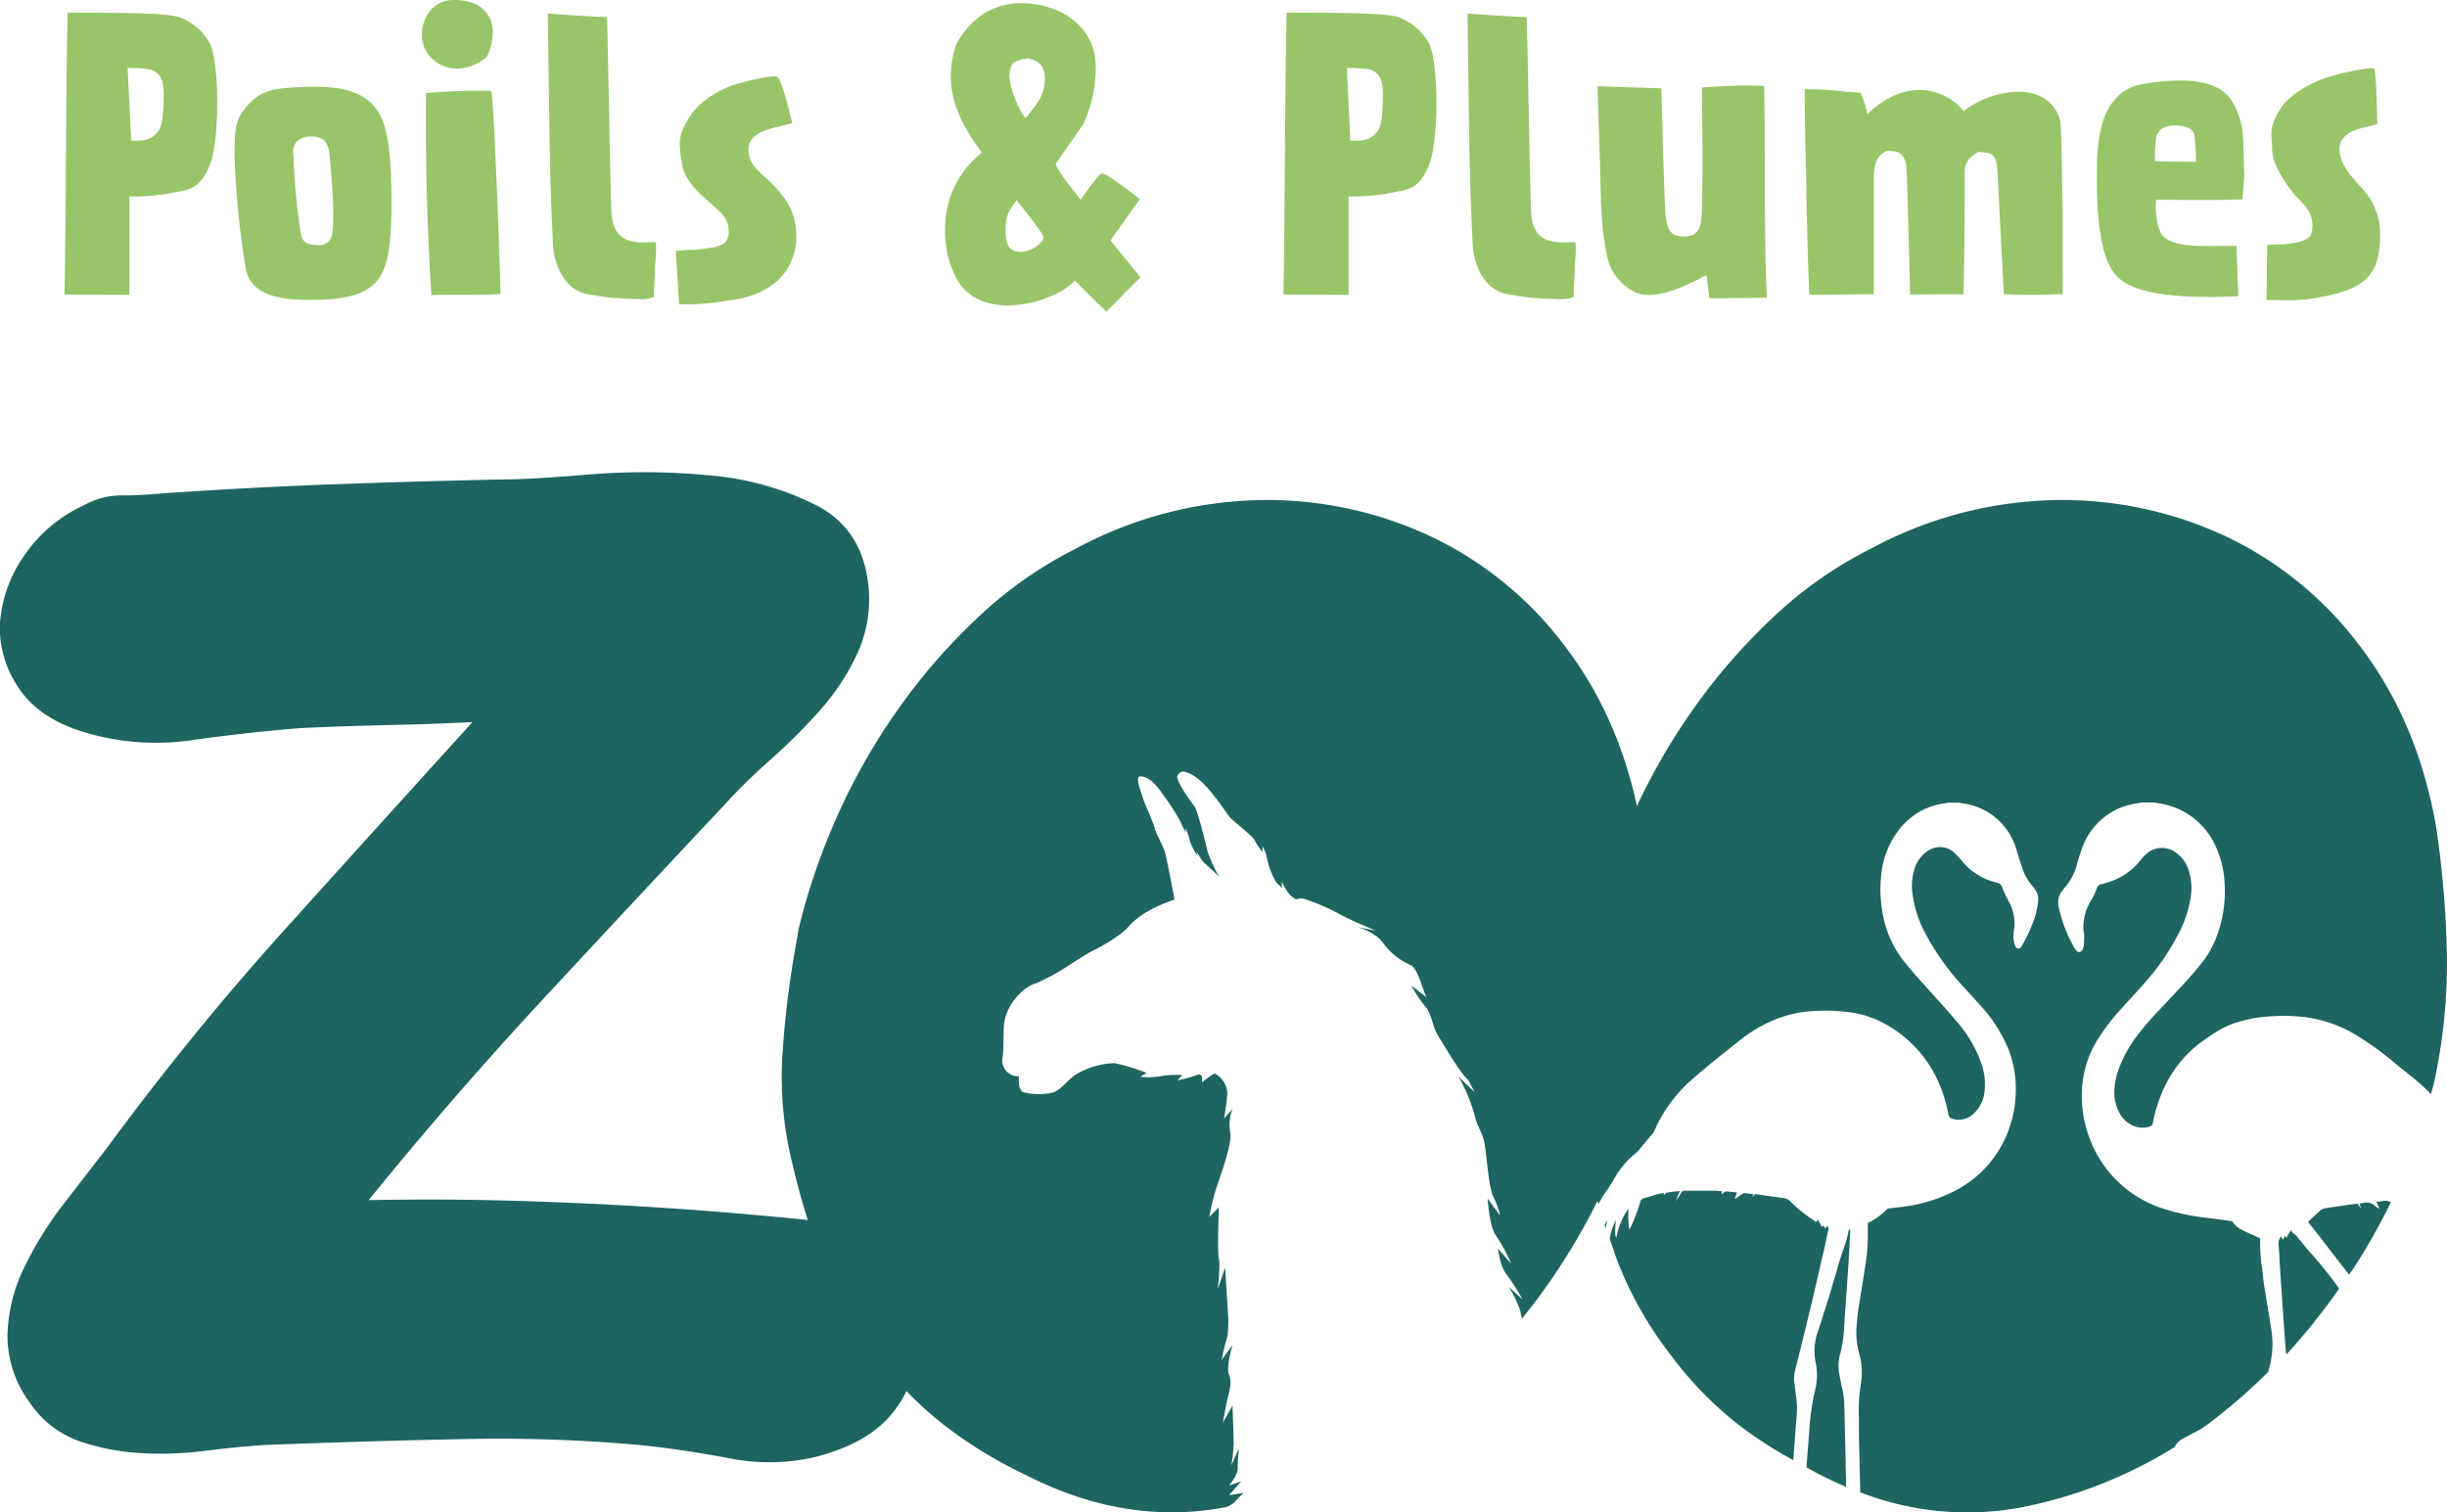 <svg xmlns="http://www.w3.org/2000/svg" viewBox="0 0 430.89 266.34"><defs><style>.cls-2{fill:#1e6561}</style></defs><g id="Calque_2" data-name="Calque 2"><g id="Calque_1-2" data-name="Calque 1"><path d="M22.78 51.93l-11.42-.06c.31-16.71.18-32.18.55-49.63 9 0 18 0 19.88.87A10 10 0 0 1 37.13 8c.75 2.05 1.12 6 1.12 10.06 0 4.42-.43 9-1.36 11.12C35 33.73 33 33.36 29.62 34.1a39.1 39.1 0 0 1-6.84.5zM27.94 23c.56-.74.81-2.61.87-5.09.06-2.74.06-4.79-2.18-5.66a29.09 29.09 0 0 0-4.16-.3l.63 12.79c3.16.26 4.1-.74 4.84-1.74zm26.4 29.8c-4.72 0-10.12-.62-11.05-5.47a148 148 0 0 1-2-20.18c.12-4.48 0-6 2.3-8.58 2.48-2.73 4.53-3.17 11.55-3.29 3.79 0 8.14.31 10.87 3.6 2.43 2.92 2.92 8.57 2.92 17.33 0 3.73-.18 8.27-1.3 11.12-1.48 3.73-4.9 5.34-11.63 5.47zm-1.55-12.92c.31 2 .19 3.23 3.17 3.29 0 0 2.73.31 2.61-2.92 0 0 .5-2.24-.56-13.17-.19-2.11-1.18-2.85-2.55-3-1.18-.19-4.28.06-3.79 3.29a111.58 111.58 0 0 0 1.12 12.51zm33.98-34.1a9.73 9.73 0 0 1-1.12 4.34c-5.9 4.48-11.36.44-11.36-3.85C74.29 2.86 76.4 0 79.94 0a9.85 9.85 0 0 1 2.85.37 5.34 5.34 0 0 1 3.98 5.41zm1.37 46c-2.49.13-3.85.13-5 .13h-2.7c-1.06 0-2.43 0-4.48.06-.74-12.09-.96-20.66-.96-31.29V16.4a105.6 105.6 0 0 1 11.52-.4c.56 3.57 1.56 31.77 1.62 35.8zM115.53 44c0 1.3-.19 2.23-.19 3.6s-.18 2.61-.18 3.67a5.16 5.16 0 0 0 .06 1 6.38 6.38 0 0 1-2.11.43c-.38 0-.81-.06-1.5-.06a43.67 43.67 0 0 1-8.57-.93c-4.47-1.18-5.52-6.4-5.65-8.39-.43-8.69-.56-14.16-.68-23.23l-.25-17.7c5.71.37 3.6.31 10.43.62.38 14.78.38 21 .75 34 .19 6.83 5.34 5.53 7.83 5.65a10.57 10.57 0 0 1 .06 1.34zm4.54-15.24a25 25 0 0 1-.38-3.29c0-1.68.5-3 2-5.28 1.74-2.67 6.09-5 8.57-5.53a35.4 35.4 0 0 1 6-1.24 1.58 1.58 0 0 1 .62.12c.87.5 2.61 8.14 2.61 8.14-2.86.81-2 .43-4 1.05-2.43.75-4.1 1.93-3.61 4.48s2.43 3.29 4.66 5.77 3.67 4.66 3.67 8.82-2.55 10.07-11.93 11.12a45.65 45.65 0 0 1-7.83.69h-.87l-.58-9.45c4.47-.31 2.54 0 5.09-.37 1.8-.25 4.1-.37 4.22-2.67.19-3-1.92-4-3.59-5.72-.55-.49-4.16-3.16-4.65-6.64zm75.47 13.6l5.28 6.46-6 6.09-5.52-5.46a13.79 13.79 0 0 1-4.3 2.73 19.23 19.23 0 0 1-7.58 1.61c-3.67 0-7-1.3-8.88-4.53a17.6 17.6 0 0 1-2.11-8.7 16.92 16.92 0 0 1 6.46-13.67c-3.61-4.9-5.47-9.06-5.47-13.47a17.82 17.82 0 0 1 .93-5.53c2.48-4.66 6.46-7.33 11.43-7.33 5.4 0 10.31 2.48 12.3 6.89a11.57 11.57 0 0 1 .87 4.66 24.77 24.77 0 0 1-2.11 9.63l-4.85 7c-.68.25 3.11 4.84 4.29 6.46 0 0 3.17-4.6 3.72-4.66s2.92 1.55 6.71 4.54zM179 35.28c-1.36 1.86-2 2.73-1.92 5.53.06 2.48.68 3.41 2.48 3.54s4.35-1.55 4.16-2.73c-.54-1.25-4.72-6.34-4.72-6.34zm2-25c-3.29.37-3 1.49-3.29 3.1a16.64 16.64 0 0 0 2.86 7.46c1.49-1.87 3.23-3.67 3.41-6.46.13-2.38-.62-3.63-3.04-4.13zm56.47 41.65L226 51.87c.31-16.71.19-32.18.56-49.63 8.94 0 18 0 19.88.87A10.1 10.1 0 0 1 251.82 8c.74 2.05 1.12 6 1.12 10.06 0 4.42-.44 9-1.37 11.12-1.86 4.54-3.91 4.17-7.27 4.91a39 39 0 0 1-6.83.5zM242.63 23c.55-.74.8-2.61.87-5.09.06-2.74.06-4.79-2.18-5.66a29.31 29.31 0 0 0-4.16-.3l.62 12.79c3.22.26 4.1-.74 4.85-1.74zm34.85 21c0 1.3-.19 2.23-.19 3.6s-.19 2.61-.19 3.67a5.16 5.16 0 0 0 .06 1 6.29 6.29 0 0 1-2.11.43c-.37 0-.81-.06-1.49-.06a43.59 43.59 0 0 1-8.57-.93c-4.47-1.18-5.53-6.4-5.65-8.39-.44-8.69-.56-14.16-.69-23.23l-.24-17.7c5.71.37 3.6.31 10.43.62.37 14.78.37 21 .75 34 .19 6.83 5.34 5.53 7.83 5.65a10.57 10.57 0 0 1 .06 1.34zm33.66 8.43l-10.14.12-.5-4.1c-3.23 1.68-6.9 3.48-10.06 3.48a5.78 5.78 0 0 1-3.79-1.24 9.2 9.2 0 0 1-3.42-4.6c-1.24-5-1.3-9.75-1.43-15-.12-4.85-.37-11-.49-15.91l11.24.38s.56 21.49.74 22.55c.31 1.86.57 3.54 3.17 3.54s3.11-1.43 3.23-4.54c.19-6.58 0-21.68 0-21.68s3.92-.37 8.39-.37c.87 0 1.68.06 2.55.06.26 8.79-.05 28.3.51 37.31zm25.22-.56s-.56-20.5-.56-20.63l-.12-2.24c-.56-1.93-1.06-2.43-3.42-2.43-2.23.94-2.3 3.36-2.3 4.85V51.8l-11.36.13c-.13-2.36-.44-11.93-.56-20.75-.12-4.84-.25-9.63-.25-15.47 5.22.07 5.16.31 9.88.63a31.12 31.12 0 0 1 1.18 3.72c3.29-3.1 6.46-4.22 9.19-4.22a10.15 10.15 0 0 1 7.76 3.73 16.44 16.44 0 0 1 9.57-3.42c6.15 0 7.27 4.53 7.39 5.09.25.13.31 10.25.44 15.72v9.13c0 1.92 0 3.85.06 5.71-1.18 0-3.29.13-6 .13-1.37 0-2.86-.06-4.41-.13l-1.12-21.61c-.19-3.48-1.31-3.3-3.42-3.42-1.49 1-2.42 1.62-2.36 4 .07 4.73-.12 18.89-.19 21.06-3.06-.03-9.4.04-9.4.04zm57.47-8.58l.3 8.89c-1.67.06-3.29.12-4.84.12-8.38 0-14.29-1-16.77-3.91-2.74-3.11-3.29-10.68-3.29-16.59 0-1.49 0-2.85.06-4 .25-5.27 1.49-11.86 8.07-13a40.48 40.48 0 0 1 6.53-.62c6.33 0 8.32 2.3 9.19 3.73a13.36 13.36 0 0 1 1.86 5.9c.19 2.55.13 3.79.25 7.08 0 0-.31 4.35-.31 4.23-5.22.18-10.75.06-15.22.06a14.19 14.19 0 0 0 .13 3.48c.43 2.67 1.3 3.1 1.61 3.35 2.43 1.72 8.14 1.28 12.43 1.28zm-7.15-14.78a44.05 44.05 0 0 0-.25-4.6c0-.12 0-1.8-3.54-1.8S379.6 25 379.6 25a24.13 24.13 0 0 0-.12 3.42zm13.42-2.23c0-1.12-.13-1.93-.13-2.74 0-1.24.32-2.42 1.74-4.6 1.81-2.67 5.9-4.66 8.39-5.4a44 44 0 0 1 7.33-1.54 1 1 0 0 1 .62.12c.44.69.56 9.75.56 9.75-2.85.75-1 .19-3 .75-2.42.68-4 2-3.6 4.28.43 2.61 1.86 3.92 4.1 6.47a11.6 11.6 0 0 1 3 8.07 15.72 15.72 0 0 1-.06 1.68c-.5 5.09-2.24 7.82-11.06 9.32a24 24 0 0 1-5.09.43c-1 0-2.24 0-3.79-.06l.12-9.69c4.47-.19 1.68.06 4.23-.25 1.8-.25 3.35-.75 3.6-1.93.62-3-.93-4.53-2.61-6.21-.45-.5-4.29-4.92-4.35-8.45z" fill="#97c568"/><path class="cls-2" d="M144.61 215.57a30.27 30.27 0 0 1 12.1 9.47 21.32 21.32 0 0 1 4.55 12.1 17.7 17.7 0 0 1-4 11.58q-4.2 5.43-13.67 7.88a36 36 0 0 1-15.44.18q-8.41-1.57-15.43-2.28a279.22 279.22 0 0 0-31.11-1.05q-17.35.35-35.25 1.05c-3.28.23-6.78.58-10.52 1.05a61.18 61.18 0 0 1-11.23.36 40.63 40.63 0 0 1-10.7-2.11 17.56 17.56 0 0 1-8.59-6.66 19.81 19.81 0 0 1-4-12.1 28.76 28.76 0 0 1 3-11.93 63.86 63.86 0 0 1 7-11.22l7.72-10q14.73-20 31-38.06t33.15-36.65q-7.36.36-14.91.52t-15.28.53c-6.08.48-12.45 1.17-19.11 2.11a43.58 43.58 0 0 1-19.12-1.41Q6.69 126.48 3.19 121A18.54 18.54 0 0 1 0 109.64a23.56 23.56 0 0 1 4.24-11.75A25.37 25.37 0 0 1 14.76 89a13.54 13.54 0 0 1 6.67-1.75q3.5 0 7-.35 15.43-1.06 29.82-1.59t30.16-.87q4.9 0 15.43-.88a117.61 117.61 0 0 1 21.22.18A50.7 50.7 0 0 1 144 89.12q8.24 4.39 9 14.91a23 23 0 0 1-2.11 11.23 41.35 41.35 0 0 1-6.48 9.82 101 101 0 0 1-8.6 8.59 105.13 105.13 0 0 0-8.07 7.89q-16.14 17.19-32.09 34.38t-30.73 35.42c13.79-.23 23.27-.05 36.72.53s27.06 1.58 40.86 3zm171.31 39.75c.16-2.14.31-4.27.49-6.41a13.12 13.12 0 0 0-.11-2.73l-.36-2.88a6.67 6.67 0 0 1 .24-2.31c1-3.9 1.94-7.8 2.88-11.71.76-3.15 1.47-6.31 2.2-9.47.24-1.06.45-2.12.69-3.18a.7.7 0 0 0-.18-.7l-.39.43-.24-.53-.32.22c-.24-.42-.48-.81-.72-1.24-.13.17-.24.33-.33.46-.24-.19-.44-.39-.67-.55a24 24 0 0 1-3.71-3 2.21 2.21 0 0 0-1.34-.73c-1.63-.21-3.26-.45-4.89-.67H309c-.18.2-.35.41-.53.62v.06h.06c.06-.22.12-.44.18-.69-.51-.06-1-.14-1.53-.18a.84.84 0 0 0-.41.16c-.35.23-.68.47-1 .7a1.6 1.6 0 0 1-.3.13l.4-1.12c-.67-.06-1.31-.12-1.95-.16a.55.55 0 0 0-.31.12 6.08 6.08 0 0 0-.47.39c0-.18.06-.35.09-.56-.44 0-.9-.08-1.36-.09h-5.18a.7.7 0 0 0-.69.42 9.26 9.26 0 0 1-.94 1.4l.76-1.77c-.79.09-1.51.14-2.21.28-.23 0-.43.31-.67.49l.07-.42c-.35.07-.67.09-1 .18-.89.25-1.77.53-2.66.79a.74.74 0 0 0-.51.57 29.17 29.17 0 0 1-1.63 4.35 2.48 2.48 0 0 1-.32.54 19.93 19.93 0 0 1-.14-3.7 13.47 13.47 0 0 0-2.14 5.2c-.24-.51-.25-.82-.09-3.17a13.06 13.06 0 0 0-1.07 3.29c.53 1.52 1 3.07 1.6 4.55a65.85 65.85 0 0 0 9.3 16.14A64 64 0 0 0 306 250.82a74.86 74.86 0 0 0 9.77 6.34c.06-.61.11-1.23.15-1.84zM283 214.83zm-.45.88l.21.59c.07-.33.09-.66.18-1a2.54 2.54 0 0 0 0-.48.5.5 0 0 1 0 .13zm42.93 1.21a16.19 16.19 0 0 1-.68 2.55 52.84 52.84 0 0 0-1.57 5.06c-.55 1.7-1 3.43-1.57 5.14s-1.05 3.4-1.63 5.08a10.07 10.07 0 0 0-.28 5.36 10.87 10.87 0 0 1-.17 4.88 41.24 41.24 0 0 0-1 7.17c-.15 2.09-.32 4.17-.49 6.26.84.44 1.61.93 2.48 1.34 1.51.77 3 1.47 4.52 2.11l-.06-2.63c-.09-4.21-.17-8.42-.3-12.64a15.05 15.05 0 0 0-.43-2.44c-.14-.76-.3-1.52-.45-2.28a7.77 7.77 0 0 1 .23-3.59 24.83 24.83 0 0 0 .68-5.07c.15-2.26.32-4.51.47-6.77.12-1.69.24-3.38.34-5.07.08-1.43.15-2.86.22-4.29v-.59c-.28.08-.27.27-.31.42zm94.2-5.4a8.84 8.84 0 0 1-1.23.12l.57 1.22a2.57 2.57 0 0 1-.76-.43 2.19 2.19 0 0 0-2.16-.56c-.2 0-.4.06-.65.1.11.26.19.47.28.69-.07 0-.15 0-.18-.08s-.26-.37-.41-.59c-.56.07-1.14.12-1.71.21-1.3.19-2.6.41-3.91.57a1.77 1.77 0 0 0-1 .49c-.7.61-1.37 1.25-2.08 1.9a1.5 1.5 0 0 0 .09.18c2.39 3 4.73 6.1 7.11 9.14.23-.35.5-.66.73-1a109.71 109.71 0 0 0 6.62-11.7 1.71 1.71 0 0 0-1.31-.26z"/><path class="cls-2" d="M384.14 253.51a103.2 103.2 0 0 1 3.43-1.83c.41-.29.82-.56 1.23-.86a101.35 101.35 0 0 0 10.64-9.24c0-.12 0-.24.07-.37a17.24 17.24 0 0 0 .63-3.71 16.4 16.4 0 0 0-.22-3.57c-.39-2.54-.84-5.07-1.24-7.61-.19-1.28-.25-2.58-.49-3.85a35.15 35.15 0 0 1-.2-4.37l-.91-.43c-.72-.32-1.45-.63-2.16-1a4.3 4.3 0 0 1-1.74-1.42.57.57 0 0 0-.44-.22c-1.18-.16-2.37-.34-3.56-.49a38.62 38.62 0 0 1-8.58-1.78 20.48 20.48 0 0 1-12.75-12.57 20.92 20.92 0 0 1-1.18-9.08 18.3 18.3 0 0 1 2.69-8 36.75 36.75 0 0 1 4.17-5.45c1.44-1.6 2.92-3.16 4.33-4.79a41.31 41.31 0 0 0 5.92-8.75 20.47 20.47 0 0 0 1.94-5.87 10.19 10.19 0 0 0-.36-5.11 6 6 0 0 0-2.08-2.89 4.09 4.09 0 0 0-5.46.26 7.66 7.66 0 0 0-.92 1 11.27 11.27 0 0 1-5.9 3.93 6 6 0 0 1-.89.26 1.13 1.13 0 0 0-.95.9 9.6 9.6 0 0 1-1.07 2.18 8.81 8.81 0 0 0-1.22 4.84c0 .41.13.82.13 1.23a16 16 0 0 1-.07 1.7 1.84 1.84 0 0 1-.2.64c-.29.6-.74.65-1.16.15a2 2 0 0 1-.27-.38 24.54 24.54 0 0 1-2.81-7.36 3.29 3.29 0 0 1 .68-2.77c.12-.15.23-.3.35-.44a10.13 10.13 0 0 0 2.21-4.17c.25-.91.53-1.81.86-2.7a11.88 11.88 0 0 1 9.5-8l1.15-.19h2l1.1.18a13 13 0 0 1 9.79 7.48 17.13 17.13 0 0 1 1.57 6.13 22.55 22.55 0 0 1-1.7 10.63 17.43 17.43 0 0 1-2.63 4.25c-1.81 2.26-3.82 4.34-5.8 6.44-1.63 1.73-3.28 3.44-4.74 5.31a23.21 23.21 0 0 0-3.73 6.47 13 13 0 0 0-.76 3.43 7.5 7.5 0 0 0 .83 4.26 4.89 4.89 0 0 0 3.27 2.62 4.27 4.27 0 0 0 2.13-.14.78.78 0 0 0 .54-.68 25.52 25.52 0 0 1 2.46-7.11 21 21 0 0 1 7.16-7.85 20.13 20.13 0 0 1 4.3-2.4 24 24 0 0 1 5.55-1.25 33.35 33.35 0 0 1 6.16-.08 23.17 23.17 0 0 1 10.39 3.42 53.53 53.53 0 0 1 6.54 4.76c1.88 1.57 3.86 3 5.65 4.74.25.24.49.5.74.75.17-.68.4-1.35.55-2a99.61 99.61 0 0 0 2.27-22.27 175.87 175.87 0 0 0-1.88-22.65q-3.16-18.23-13-31.39a63.56 63.56 0 0 0-23.85-19.82 68.08 68.08 0 0 0-30.34-6.49 71.2 71.2 0 0 0-32.45 8.6 72.19 72.19 0 0 0-17 11.92 106.1 106.1 0 0 0-14.21 16.31 111.71 111.71 0 0 0-10.69 18.76 114.69 114.69 0 0 0-6.84 20l-.35 2.1a174 174 0 0 0-2.46 19.47 62.9 62.9 0 0 0 1.76 19.82c.55 2.38 1.21 4.7 1.89 7 .4-.68.75-1.38 1.21-2s1.08-1.59 1.56-2.42a15.55 15.55 0 0 1 3.95-4.66 2 2 0 0 0 .29-.29l2.51-3a2.39 2.39 0 0 0 .31-.47 25.76 25.76 0 0 1 7.17-9.54c2.64-2.27 5.37-4.45 8.11-6.61a25.62 25.62 0 0 1 5.43-3.26 20.91 20.91 0 0 1 7.26-1.73 30.15 30.15 0 0 1 5.54.11 17.54 17.54 0 0 1 5.84 1.5 21.62 21.62 0 0 1 11.19 12.08 25.24 25.24 0 0 1 1.24 4.42 1 1 0 0 0 .84.89 3.79 3.79 0 0 0 3.62-.94 6 6 0 0 0 1.92-3.8 11.28 11.28 0 0 0-.78-5.63 22.43 22.43 0 0 0-3.86-6.51c-1.64-1.95-3.36-3.83-5.06-5.72s-3.18-3.53-4.66-5.4a18.55 18.55 0 0 1-3.64-8.62 22.14 22.14 0 0 1-.2-6.19 15.24 15.24 0 0 1 3.75-8.86 12.1 12.1 0 0 1 7.3-3.9l.8-.13h1.85l1 .17a11.32 11.32 0 0 1 9 7.71c.16.42.25.87.39 1.29.34 1.05.67 2.1 1.05 3.13a8.48 8.48 0 0 0 1.48 2.35 4.79 4.79 0 0 1 .9 1.44 2.68 2.68 0 0 1 .13 1.12 13.28 13.28 0 0 1-.89 3.82 30.77 30.77 0 0 1-1.91 4.07c-.16.28-.32.62-.71.58s-.53-.4-.64-.73a5.64 5.64 0 0 1-.11-2.52 7.79 7.79 0 0 0-.64-4.49c-.24-.5-.52-1-.76-1.47s-.44-1-.65-1.51a1.25 1.25 0 0 0-.91-.88 10.84 10.84 0 0 1-6.12-3.74 19.2 19.2 0 0 0-1.37-1.48 3.64 3.64 0 0 0-2-1 3.74 3.74 0 0 0-2.61.55 5.77 5.77 0 0 0-2.48 3.32 10.11 10.11 0 0 0-.35 4.2 20.77 20.77 0 0 0 2.58 7.65 44.27 44.27 0 0 0 6.17 8.58c1.13 1.25 2.28 2.48 3.4 3.74a25.81 25.81 0 0 1 4.78 7.57 19 19 0 0 1 1.27 7.61 20.54 20.54 0 0 1-2.21 8.76 19.5 19.5 0 0 1-8.6 8.56 27.12 27.12 0 0 1-8.74 2.72c-.91.14-1.84.21-2.75.32a.64.64 0 0 0-.37.14 12 12 0 0 1-3.38 2.44v1.76a34.58 34.58 0 0 1-.55 6.42c-.34 2.39-.77 4.77-1.13 7.16-.16 1.07-.25 2.16-.32 3.24a13.47 13.47 0 0 0 .51 4.51 12.07 12.07 0 0 1 .23 5.44 30 30 0 0 0-.31 5.68c0 2.07 0 4.15.08 6.22l.16 7a51.83 51.83 0 0 0 28.66 2.6 80.1 80.1 0 0 0 26.68-10.56 3.5 3.5 0 0 1 1.23-1.35z"/><path class="cls-2" d="M411.9 226.94a71.4 71.4 0 0 0-5.37-6.66c-.37-.38-.69-.82-1-1.23s-.74-.82-1.05-1.27-.85-.59-1.06-1.16l-.78 1.32-.34-.24c-.09.19-.16.36-.27.61l-.38-.54a2 2 0 0 0-.4 1.58c.11 1.69.2 3.38.31 5.07s.21 3.21.32 4.81c.16 2.33.33 4.65.49 7 .05.78.13 1.55.23 2.32a108.42 108.42 0 0 0 9.3-11.61zM289 145.77q-3.15-18.23-13-31.39a63.66 63.66 0 0 0-23.86-19.82 68 68 0 0 0-30.34-6.49 71.16 71.16 0 0 0-32.44 8.6 72.19 72.19 0 0 0-17 11.92 105.57 105.57 0 0 0-14.21 16.31 110.35 110.35 0 0 0-10.69 18.76 115.57 115.57 0 0 0-6.85 20l-.34 2.1a169.45 169.45 0 0 0-2.46 19.47 62.89 62.89 0 0 0 1.75 19.82 121.9 121.9 0 0 0 5.44 17.53 66.13 66.13 0 0 0 9.29 16.14 64.34 64.34 0 0 0 11.75 12.1 78.16 78.16 0 0 0 14.56 8.94q17.76 9.06 35.33 5.66a4.46 4.46 0 0 0 1.61-1 9.34 9.34 0 0 1 1.5-1.5l-2.61.4 2.11-2.41-2.11.7s1.51-1.71 1.51-3 .2-3.52.2-3.52l-1.31 3a36.07 36.07 0 0 0 .41-3.81c0-1.11-.21-6.73-.21-6.73l-1.7 3s.6-3.31.8-4.11.9-3 .3-4.32.6-5.22.6-5.22l-1.9 2.61a37.84 37.84 0 0 1 1-4.12 20.82 20.82 0 0 0 .1-4.22l-.5-7.93-1.3 3.81s.5-4.31.2-5.42 0-9 0-9l-1.71 1.71s.4-2 .9-3.92 3.22-8.63 2.81-11a7.51 7.51 0 0 1 .41-4.12l-1.51 1.71a42.24 42.24 0 0 0 .6-4.52 4.25 4.25 0 0 0-2.24-3.44 14.07 14.07 0 0 0-2.26 1.61s.22-1.07-.21-1.36a.72.72 0 0 0-.69.05 24.45 24.45 0 0 1-3.42.91l.9-.91a14.65 14.65 0 0 0-3.91.2 13.85 13.85 0 0 1-3.52.1l1.11-.7a36.58 36.58 0 0 0-5.62-1.71 14 14 0 0 0-7 2.11c-1.51 1.11-2.61 2.81-4.12 3.12a11.44 11.44 0 0 1-4.92-.1c-1.11-.41-.8-2.82-.8-2.82a2.8 2.8 0 0 1-2.92-3.21c.3-1.31.1-3.72.3-6.13 0-.09.05-.18.06-.27.53-3.3 3.52-6.27 5.57-6.76a38.06 38.06 0 0 0 5.87-3.23c1.7-1.08 3.29-2.1 4.07-2.49a30.46 30.46 0 0 0 4.65-2.78c.11-.09.24-.17.35-.25a9.86 9.86 0 0 0 1.23-1.09c2-2.36 5-3.78 8.21-4.93-.11-.57-1.2-6.39-1.58-7.92s-1.81-3.92-1.91-4.62-1.71-4.12-2.11-5.42-1.31-3.52-.5-3.72c.8 0 2.1.3 4 3.11a40.39 40.39 0 0 1 3.12 4.83 18.31 18.31 0 0 0 1 2l-.1-.9a13 13 0 0 1 .8 2.41 11 11 0 0 0 1.31 2.51l-.1-.7a9.37 9.37 0 0 0 1.3 2c.27.2 1.62 1.4 2.6 2.4a26.35 26.35 0 0 1-2-4.41c-.3-1.21-1.71-7.13-2.31-7.94s-3.72-5-2.91-5.62c.3-.3.52-.55 1-.53a5.67 5.67 0 0 1 2.33 1.13c2.31 1.61 5.12 6.13 5.83 6.93s3.91 3.21 4.32 4a11.57 11.57 0 0 0 1.4 2.1v-1a6.57 6.57 0 0 1 .8 2.11 13.52 13.52 0 0 0 1.61 4.22l1 1v-1.1a9.22 9.22 0 0 0 1.5 2.41 7.78 7.78 0 0 0 .87.61l.18.11a2 2 0 0 1 1.36-.11 38.22 38.22 0 0 1 6.83 3c1.7.9 5.82 2.61 5.82 2.61l-3.11-.6s3.11.9 4.42 2.81a11.78 11.78 0 0 0 4.92 3.91c1.3.81 2.21 5 2.71 5.63l-2.71-2.11a23.92 23.92 0 0 0 2.61 3.91c1.1 1.41 1.1 3.42 2.21 5.13s3.71 6.32 5.22 7.63l1.1 2.11-2.81-2.71a30.14 30.14 0 0 1 2.81 6.73c.61 2.71 1.51 2.81 1.91 6s.71 7.33 1.51 8.64a14.31 14.31 0 0 1 1.1 3.11l-2.21-3s.31 4.92 1.41 6.43a29 29 0 0 1 2.71 5l-2.31-2.62s.4 3.22 1.51 4.52a38.21 38.21 0 0 1 2.81 4.42l-2.41-2.21a22.49 22.49 0 0 1 2 4.12c.07.41.21.94.34 1.46 2.25-2.8 4.41-5.7 6.43-8.78q10.69-16.31 14.21-32.79a99.64 99.64 0 0 0 2.28-22.27 176 176 0 0 0-1.94-22.61z"/></g></g></svg>